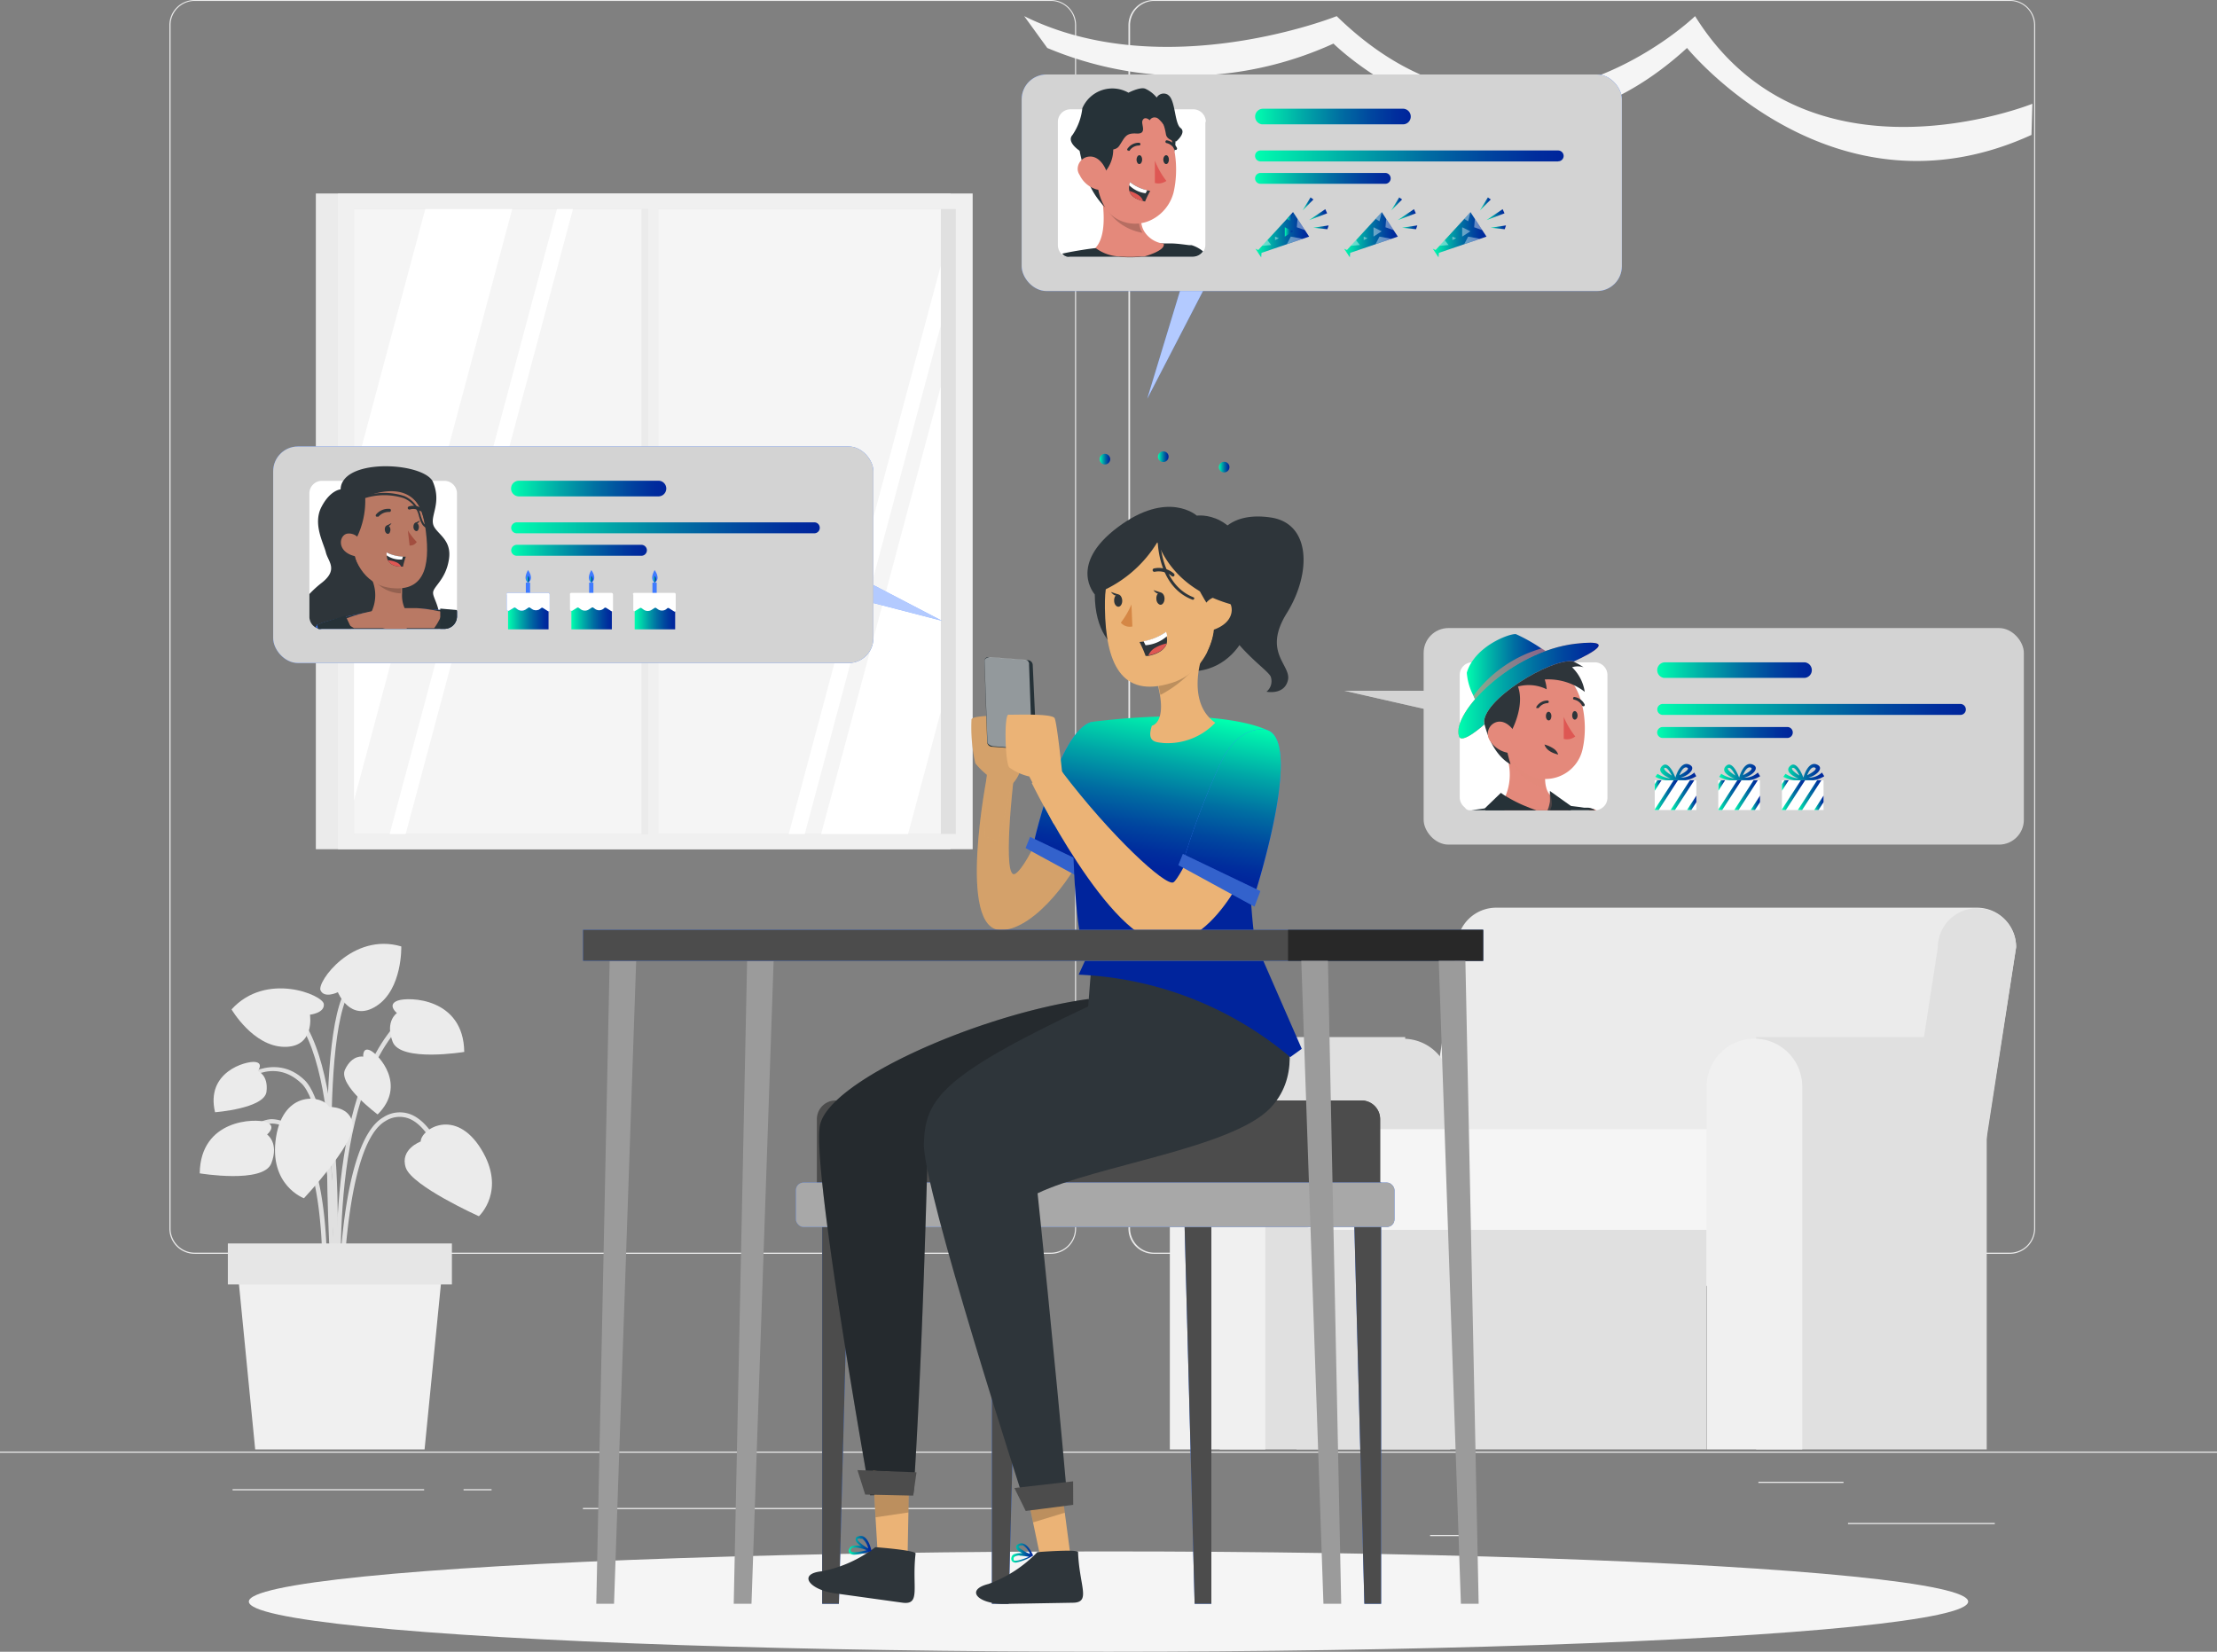 <svg xmlns="http://www.w3.org/2000/svg" xmlns:xlink="http://www.w3.org/1999/xlink" viewBox="0 0 192.26 143.25"><rect x="0" y="0" width="192.26" height="143.25" fill="#808080" stroke="none"/><defs><style>.cls-1{fill:#ebebeb;}.cls-2{fill:#f0f0f0;}.cls-3{fill:#e0e0e0;}.cls-4{fill:#f5f5f5;}.cls-32,.cls-5,.cls-75,.cls-8{fill:#fff;}.cls-6{fill:#e6e6e6;}.cls-7{fill:#407bff;}.cls-21,.cls-32,.cls-44,.cls-45,.cls-46,.cls-48,.cls-71,.cls-75,.cls-8{isolation:isolate;}.cls-44,.cls-48,.cls-8{opacity:0.6;}.cls-44,.cls-9{fill:#d3d3d3;}.cls-10{fill:url(#linear-gradient);}.cls-11{fill:url(#linear-gradient-2);}.cls-12{fill:url(#linear-gradient-3);}.cls-13{fill:url(#linear-gradient-4);}.cls-14{fill:url(#linear-gradient-5);}.cls-15{fill:url(#linear-gradient-6);}.cls-16{fill:url(#linear-gradient-7);}.cls-17{fill:url(#linear-gradient-8);}.cls-18{fill:url(#linear-gradient-9);}.cls-19{fill:#2e353a;}.cls-20{fill:#b97964;}.cls-21,.cls-46{opacity:0.2;}.cls-22{fill:#a24e3f;}.cls-23{fill:#de5753;}.cls-24{fill:#263238;}.cls-25{fill:url(#linear-gradient-10);}.cls-26{fill:url(#linear-gradient-11);}.cls-27{fill:url(#linear-gradient-12);}.cls-28,.cls-45,.cls-46,.cls-48{fill:#e4897b;}.cls-29{fill:url(#linear-gradient-13);}.cls-30{fill:url(#linear-gradient-14);}.cls-31{fill:url(#linear-gradient-15);}.cls-32,.cls-45{opacity:0.4;}.cls-33{fill:url(#linear-gradient-16);}.cls-34{fill:url(#linear-gradient-17);}.cls-35{fill:url(#linear-gradient-18);}.cls-36{fill:url(#linear-gradient-19);}.cls-37{fill:url(#linear-gradient-20);}.cls-38{fill:url(#linear-gradient-21);}.cls-39{fill:url(#linear-gradient-22);}.cls-40{fill:url(#linear-gradient-23);}.cls-41{fill:url(#linear-gradient-24);}.cls-42{fill:url(#linear-gradient-25);}.cls-43{fill:url(#linear-gradient-26);}.cls-47{fill:url(#linear-gradient-27);}.cls-49{fill:url(#linear-gradient-28);}.cls-50{fill:url(#linear-gradient-29);}.cls-51{fill:url(#linear-gradient-30);}.cls-52{fill:url(#linear-gradient-31);}.cls-53{fill:url(#linear-gradient-32);}.cls-54{fill:url(#linear-gradient-33);}.cls-55{fill:url(#linear-gradient-34);}.cls-56{fill:url(#linear-gradient-35);}.cls-57{fill:url(#linear-gradient-36);}.cls-58{fill:url(#linear-gradient-37);}.cls-59{fill:url(#linear-gradient-38);}.cls-60{fill:url(#linear-gradient-39);}.cls-61{fill:url(#linear-gradient-40);}.cls-62{fill:url(#linear-gradient-41);}.cls-63{fill:url(#linear-gradient-42);}.cls-64{fill:url(#linear-gradient-43);}.cls-65{fill:url(#linear-gradient-44);}.cls-66{fill:url(#linear-gradient-45);}.cls-67{fill:url(#linear-gradient-46);}.cls-68{fill:#4c4c4c;}.cls-69{fill:#a8a8a8;}.cls-70{fill:#ebb376;}.cls-71{opacity:0.1;}.cls-72{fill:url(#linear-gradient-47);}.cls-73{fill:url(#linear-gradient-48);}.cls-74{fill:url(#linear-gradient-49);}.cls-75{opacity:0.5;}.cls-76{fill:url(#linear-gradient-50);}.cls-77{fill:#d58745;}.cls-78{fill:url(#linear-gradient-51);}.cls-79{fill:url(#linear-gradient-52);}.cls-80{fill:url(#linear-gradient-53);}.cls-81{fill:url(#linear-gradient-54);}.cls-82{fill:#9b9b9b;}.cls-83{fill:#282828;}</style><linearGradient id="linear-gradient" x1="45.7" y1="50.23" x2="45.9" y2="50.23" gradientUnits="userSpaceOnUse"><stop offset="0" stop-color="#00ffaf"/><stop offset="0.06" stop-color="#00edad"/><stop offset="0.32" stop-color="#00a6a7"/><stop offset="0.55" stop-color="#006ea2"/><stop offset="0.75" stop-color="#00469f"/><stop offset="0.91" stop-color="#002d9d"/><stop offset="1" stop-color="#00249c"/></linearGradient><linearGradient id="linear-gradient-2" x1="44.06" y1="53.07" x2="47.57" y2="53.07" xlink:href="#linear-gradient"/><linearGradient id="linear-gradient-3" x1="51.19" y1="50.23" x2="51.39" y2="50.23" xlink:href="#linear-gradient"/><linearGradient id="linear-gradient-4" x1="49.55" y1="53.07" x2="53.05" y2="53.07" xlink:href="#linear-gradient"/><linearGradient id="linear-gradient-5" x1="56.68" y1="50.23" x2="56.88" y2="50.23" xlink:href="#linear-gradient"/><linearGradient id="linear-gradient-6" x1="55.04" y1="53.07" x2="58.54" y2="53.07" xlink:href="#linear-gradient"/><linearGradient id="linear-gradient-7" x1="44.33" y1="45.78" x2="71.09" y2="45.78" xlink:href="#linear-gradient"/><linearGradient id="linear-gradient-8" x1="44.33" y1="42.37" x2="57.79" y2="42.37" xlink:href="#linear-gradient"/><linearGradient id="linear-gradient-9" x1="44.33" y1="47.73" x2="56.1" y2="47.73" xlink:href="#linear-gradient"/><linearGradient id="linear-gradient-10" x1="108.84" y1="13.51" x2="135.6" y2="13.51" xlink:href="#linear-gradient"/><linearGradient id="linear-gradient-11" x1="108.79" y1="10.11" x2="122.34" y2="10.11" xlink:href="#linear-gradient"/><linearGradient id="linear-gradient-12" x1="108.84" y1="15.47" x2="120.6" y2="15.47" xlink:href="#linear-gradient"/><linearGradient id="linear-gradient-13" x1="108.87" y1="20.36" x2="113.53" y2="20.36" xlink:href="#linear-gradient"/><linearGradient id="linear-gradient-14" x1="111.42" y1="20.11" x2="112.13" y2="20.11" xlink:href="#linear-gradient"/><linearGradient id="linear-gradient-15" x1="111.6" y1="18.79" x2="112.14" y2="18.79" xlink:href="#linear-gradient"/><linearGradient id="linear-gradient-16" x1="112.96" y1="17.68" x2="113.9" y2="17.68" xlink:href="#linear-gradient"/><linearGradient id="linear-gradient-17" x1="113.53" y1="18.62" x2="115.09" y2="18.62" xlink:href="#linear-gradient"/><linearGradient id="linear-gradient-18" x1="113.88" y1="19.71" x2="115.22" y2="19.71" xlink:href="#linear-gradient"/><linearGradient id="linear-gradient-19" x1="116.56" y1="20.36" x2="121.22" y2="20.36" xlink:href="#linear-gradient"/><linearGradient id="linear-gradient-20" x1="120.65" y1="17.68" x2="121.59" y2="17.68" xlink:href="#linear-gradient"/><linearGradient id="linear-gradient-21" x1="121.22" y1="18.62" x2="122.78" y2="18.62" xlink:href="#linear-gradient"/><linearGradient id="linear-gradient-22" x1="121.57" y1="19.71" x2="122.91" y2="19.71" xlink:href="#linear-gradient"/><linearGradient id="linear-gradient-23" x1="124.25" y1="20.36" x2="128.91" y2="20.36" xlink:href="#linear-gradient"/><linearGradient id="linear-gradient-24" x1="128.34" y1="17.68" x2="129.28" y2="17.68" xlink:href="#linear-gradient"/><linearGradient id="linear-gradient-25" x1="128.91" y1="18.62" x2="130.47" y2="18.62" xlink:href="#linear-gradient"/><linearGradient id="linear-gradient-26" x1="129.26" y1="19.71" x2="130.6" y2="19.71" xlink:href="#linear-gradient"/><linearGradient id="linear-gradient-27" x1="127.18" y1="58.51" x2="134.72" y2="58.51" xlink:href="#linear-gradient"/><linearGradient id="linear-gradient-28" x1="126.47" y1="59.91" x2="138.64" y2="59.91" xlink:href="#linear-gradient"/><linearGradient id="linear-gradient-29" x1="143.71" y1="61.52" x2="170.47" y2="61.52" xlink:href="#linear-gradient"/><linearGradient id="linear-gradient-30" x1="143.66" y1="58.12" x2="157.12" y2="58.12" xlink:href="#linear-gradient"/><linearGradient id="linear-gradient-31" x1="143.71" y1="63.48" x2="155.47" y2="63.48" xlink:href="#linear-gradient"/><linearGradient id="linear-gradient-32" x1="143.55" y1="66.99" x2="147.1" y2="66.99" xlink:href="#linear-gradient"/><linearGradient id="linear-gradient-33" x1="143.5" y1="68.13" x2="144.09" y2="68.13" xlink:href="#linear-gradient"/><linearGradient id="linear-gradient-34" x1="143.5" y1="68.96" x2="145.51" y2="68.96" xlink:href="#linear-gradient"/><linearGradient id="linear-gradient-35" x1="144.88" y1="68.96" x2="146.93" y2="68.96" xlink:href="#linear-gradient"/><linearGradient id="linear-gradient-36" x1="146.3" y1="69.63" x2="147.11" y2="69.63" xlink:href="#linear-gradient"/><linearGradient id="linear-gradient-37" x1="149.09" y1="66.99" x2="152.64" y2="66.99" xlink:href="#linear-gradient"/><linearGradient id="linear-gradient-38" x1="149.02" y1="68.13" x2="149.61" y2="68.13" xlink:href="#linear-gradient"/><linearGradient id="linear-gradient-39" x1="149.02" y1="68.96" x2="151.02" y2="68.96" xlink:href="#linear-gradient"/><linearGradient id="linear-gradient-40" x1="150.4" y1="68.96" x2="152.44" y2="68.96" xlink:href="#linear-gradient"/><linearGradient id="linear-gradient-41" x1="151.82" y1="69.63" x2="152.63" y2="69.63" xlink:href="#linear-gradient"/><linearGradient id="linear-gradient-42" x1="154.6" y1="66.99" x2="158.15" y2="66.99" xlink:href="#linear-gradient"/><linearGradient id="linear-gradient-43" x1="154.53" y1="68.13" x2="155.12" y2="68.13" xlink:href="#linear-gradient"/><linearGradient id="linear-gradient-44" x1="154.53" y1="68.96" x2="156.54" y2="68.96" xlink:href="#linear-gradient"/><linearGradient id="linear-gradient-45" x1="155.91" y1="68.96" x2="157.95" y2="68.96" xlink:href="#linear-gradient"/><linearGradient id="linear-gradient-46" x1="157.33" y1="69.63" x2="158.14" y2="69.63" xlink:href="#linear-gradient"/><linearGradient id="linear-gradient-47" x1="94.79" y1="60.53" x2="92.43" y2="73.88" xlink:href="#linear-gradient"/><linearGradient id="linear-gradient-48" x1="73.58" y1="134.03" x2="75.53" y2="134.03" xlink:href="#linear-gradient"/><linearGradient id="linear-gradient-49" x1="87.69" y1="134.68" x2="89.6" y2="134.68" xlink:href="#linear-gradient"/><linearGradient id="linear-gradient-50" x1="106.15" y1="62.53" x2="103.79" y2="75.88" xlink:href="#linear-gradient"/><linearGradient id="linear-gradient-51" x1="108.29" y1="62.91" x2="105.94" y2="76.26" xlink:href="#linear-gradient"/><linearGradient id="linear-gradient-52" x1="95.36" y1="39.82" x2="96.28" y2="39.82" xlink:href="#linear-gradient"/><linearGradient id="linear-gradient-53" x1="100.43" y1="39.6" x2="101.34" y2="39.6" xlink:href="#linear-gradient"/><linearGradient id="linear-gradient-54" x1="105.7" y1="40.51" x2="106.61" y2="40.51" xlink:href="#linear-gradient"/></defs><g id="Layer_2" data-name="Layer 2"><g id="Layer_1-2" data-name="Layer 1"><rect class="cls-1" y="125.89" width="192.26" height="0.1"/><rect class="cls-1" x="160.26" y="132.08" width="12.73" height="0.1"/><rect class="cls-1" x="124.02" y="133.12" width="3.34" height="0.1"/><rect class="cls-1" x="152.49" y="128.51" width="7.38" height="0.1"/><rect class="cls-1" x="20.17" y="129.15" width="16.61" height="0.1"/><rect class="cls-1" x="40.2" y="129.15" width="2.43" height="0.1"/><rect class="cls-1" x="50.55" y="130.78" width="36.02" height="0.1"/><path class="cls-1" d="M91.13,108.74H16.88a2.19,2.19,0,0,1-2.19-2.2V2.18A2.19,2.19,0,0,1,16.88,0H91.13a2.19,2.19,0,0,1,2.19,2.2h0V106.54A2.19,2.19,0,0,1,91.13,108.74ZM16.88.08a2.1,2.1,0,0,0-2.09,2.1V106.54a2.1,2.1,0,0,0,2.09,2.1H91.13a2.1,2.1,0,0,0,2.1-2.1V2.18a2.1,2.1,0,0,0-2.1-2.1Z"/><path class="cls-1" d="M174.3,108.74H100.05a2.19,2.19,0,0,1-2.19-2.2V2.18A2.19,2.19,0,0,1,100.05,0H174.3a2.19,2.19,0,0,1,2.19,2.18V106.54A2.2,2.2,0,0,1,174.3,108.74ZM100.05.08A2.11,2.11,0,0,0,98,2.18V106.54a2.11,2.11,0,0,0,2.1,2.1H174.3a2.1,2.1,0,0,0,2.1-2.1V2.18a2.1,2.1,0,0,0-2.1-2.1Z"/><rect class="cls-1" x="27.39" y="16.78" width="55.04" height="56.87"/><rect class="cls-2" x="29.31" y="16.78" width="55.04" height="56.87"/><rect class="cls-3" x="30.7" y="18.13" width="52.19" height="54.2"/><rect class="cls-4" x="30.7" y="18.13" width="50.89" height="54.2"/><rect class="cls-1" x="55.63" y="18.13" width="1.03" height="54.2"/><polygon class="cls-5" points="49.69 18.13 35.18 72.33 33.79 72.33 48.3 18.13 49.69 18.13"/><rect class="cls-2" x="56.23" y="17.3" width="0.88" height="56.07"/><polygon class="cls-5" points="44.42 18.13 30.7 69.42 30.7 41.23 36.88 18.13 44.42 18.13"/><polygon class="cls-5" points="81.58 23.05 81.58 28.25 69.79 72.33 68.4 72.33 81.58 23.05"/><polygon class="cls-5" points="81.58 33.55 81.58 61.74 78.75 72.33 71.21 72.33 81.58 33.55"/><path class="cls-1" d="M171.45,78.72h-41.7a3.4,3.4,0,0,0-3.4,3.4l-4.61,29.4h48.49l4.61-29.4A3.4,3.4,0,0,0,171.45,78.72Z"/><path class="cls-3" d="M121.86,90.09l0-.15H105.76V125.7h20V94.22A4.07,4.07,0,0,0,121.86,90.09Z"/><path class="cls-2" d="M105.59,90.08h0a4.14,4.14,0,0,0-4.14,4.14V125.7h8.28V94.22A4.14,4.14,0,0,0,105.59,90.08Z"/><path class="cls-3" d="M168.38,90.09l.05-.15H152.29V125.7h20V94.22A4.09,4.09,0,0,0,168.38,90.09Z"/><rect class="cls-3" x="112.44" y="100.51" width="35.53" height="25.19"/><path class="cls-4" d="M114.75,97.93h40v8.73h-40a4.36,4.36,0,0,1-4.36-4.36v0h0A4.36,4.36,0,0,1,114.75,97.93Z"/><path class="cls-2" d="M152.12,90.08h0A4.15,4.15,0,0,0,148,94.22V125.7h8.29V94.22A4.15,4.15,0,0,0,152.12,90.08Z"/><path class="cls-3" d="M163.44,112h6.79l4.61-29.83a3.4,3.4,0,0,0-3.39-3.4h0a3.4,3.4,0,0,0-3.4,3.4Z"/><path class="cls-3" d="M29.15,111.62c0-.15-.51-15.26-3-17.65s-5.13-.08-5.25,0l-.24-.29s3.12-2.55,5.76,0,3.08,17.28,3.08,17.91Z"/><path class="cls-3" d="M29.37,114.58c0-.18-1.68-18.13,4.87-25.65l.29.25c-6.45,7.4-4.8,25.18-4.78,25.38Z"/><path class="cls-3" d="M29.12,112.69l-.38,0c0-.2,1.28-20.4-3.53-24.83l.26-.28C30.42,92.09,29.18,111.85,29.12,112.69Z"/><path class="cls-3" d="M29.75,112.66h-.38c0-.56.15-13.64,3.87-15.76a2.61,2.61,0,0,1,2.41-.24c2.25.93,3.36,4.93,3.41,5.1l-.39.1s-1.11-4-3.18-4.84a2.27,2.27,0,0,0-2.07.21C29.9,99.25,29.75,112.54,29.75,112.66Z"/><path class="cls-3" d="M28.3,112.68h-.38c0-.11.55-10.35-2.21-14a2.56,2.56,0,0,0-2.16-1.24c-1.81.13-3.33,2.78-3.35,2.81l-.33-.19c.06-.12,1.63-2.86,3.65-3A2.93,2.93,0,0,1,26,98.48C28.87,102.2,28.33,112.28,28.3,112.68Z"/><path class="cls-3" d="M28.91,114.08c-.08-1-1.81-24.38,1.24-28.5l.31.23c-3,4-1.19,28-1.16,28.24Z"/><path class="cls-1" d="M36.48,99s-1.83.67-1.29,2.27,6.34,4.21,6.34,4.21,2.42-2.22.19-5.83S36.53,97.89,36.48,99Z"/><path class="cls-1" d="M28.53,96s1.95-.08,2.06,1.6-4.23,6.32-4.23,6.32-3.08-1.12-2.42-5.3S28.05,95,28.53,96Z"/><path class="cls-1" d="M26.88,88s1.3-.14,1.2-.93-5-2.83-8,.47c0,0,1.86,3.2,4.56,3.25S26.88,88,26.88,88Z"/><path class="cls-1" d="M29.3,86.05s-1.15.57-1.5-.15,2.78-5.07,7-3.82c0,0,.11,3.71-2.16,5.17S29.3,86.05,29.3,86.05Z"/><path class="cls-1" d="M23.16,98.39s.89-.72-.07-1.07-5.71-.26-5.77,4.44c0,0,5.52.92,6.21-.87S23.16,98.39,23.16,98.39Z"/><path class="cls-1" d="M34.42,87.86s-.89-.73.07-1.08,5.71-.25,5.77,4.45c0,0-5.53.91-6.21-.88S34.42,87.86,34.42,87.86Z"/><path class="cls-1" d="M31.5,91.64s-.08-.88.63-.53,3.18,3,.62,5.54c0,0-3.46-2.56-2.83-3.89S31.5,91.64,31.5,91.64Z"/><path class="cls-1" d="M22.36,92.89s.53-.7-.25-.79-4.3.86-3.46,4.36c0,0,4.28-.32,4.46-1.78S22.36,92.89,22.36,92.89Z"/><polygon class="cls-2" points="36.82 125.7 22.13 125.7 20.55 109.62 38.41 109.62 36.82 125.7"/><rect class="cls-6" x="19.76" y="107.84" width="19.43" height="3.55"/><path class="cls-4" d="M176.25,9S156.64,16.89,147,1.4c0,0-15.63,15.09-31.08,0,0,0-15,6-27.1,0l2,2.76a30.92,30.92,0,0,0,24.82-.38s14.88,14.8,30.66.38c0,0,12.53,15.47,29.87,7.54Z"/><g id="freepik--Shadow--inject-1"><ellipse id="freepik--path--inject-1" class="cls-4" cx="96.13" cy="138.9" rx="74.55" ry="4.35"/></g><polygon class="cls-7" points="75.36 50.54 81.69 53.84 75.36 52.2 75.36 50.54"/><polygon class="cls-8" points="75.36 50.54 81.69 53.84 75.36 52.2 75.36 50.54"/><rect class="cls-7" x="23.69" y="38.72" width="52.05" height="18.78" rx="2.15"/><rect class="cls-9" x="23.69" y="38.72" width="52.05" height="18.78" rx="2.15"/><rect class="cls-7" x="45.6" y="50.53" width="0.37" height="2.05"/><path class="cls-7" d="M45.79,49.44s.58.75,0,1.09C45.79,50.53,45.31,50.29,45.79,49.44Z"/><path class="cls-10" d="M45.81,49.94a.48.48,0,0,1,0,.59A.48.48,0,0,1,45.81,49.94Z"/><rect class="cls-11" x="44.06" y="51.57" width="3.51" height="3.01"/><path class="cls-7" d="M43.94,51.56v1.29a.12.12,0,0,0,.13.12.07.07,0,0,0,.06,0l.43-.26a.12.12,0,0,1,.14,0l.2.15a.64.64,0,0,0,.68,0l.24-.16a.12.12,0,0,1,.14,0l.15.1a.6.6,0,0,0,.73,0l.1-.08a.12.12,0,0,1,.14,0l.41.26a.13.13,0,0,0,.18,0,.14.14,0,0,0,0-.06V51.55a.14.14,0,0,0-.13-.13h-3.5a.12.12,0,0,0-.12.13Z"/><path class="cls-5" d="M43.94,51.56v1.29a.12.12,0,0,0,.13.12.07.07,0,0,0,.06,0l.43-.26a.12.12,0,0,1,.14,0l.2.15a.64.64,0,0,0,.68,0l.24-.16a.12.12,0,0,1,.14,0l.15.1a.6.6,0,0,0,.73,0l.1-.08a.12.12,0,0,1,.14,0l.41.26a.13.13,0,0,0,.18,0,.14.14,0,0,0,0-.06V51.55a.14.14,0,0,0-.13-.13h-3.5a.12.12,0,0,0-.12.13Z"/><rect class="cls-7" x="51.09" y="50.53" width="0.37" height="2.05"/><path class="cls-7" d="M51.28,49.44s.58.75,0,1.09C51.28,50.53,50.8,50.29,51.28,49.44Z"/><path class="cls-12" d="M51.3,49.94a.48.48,0,0,1,0,.59A.48.48,0,0,1,51.3,49.94Z"/><rect class="cls-13" x="49.55" y="51.57" width="3.51" height="3.01"/><path class="cls-5" d="M49.43,51.56v1.29a.12.12,0,0,0,.12.12.08.08,0,0,0,.07,0l.42-.26a.12.12,0,0,1,.14,0l.21.15a.62.62,0,0,0,.67,0l.25-.16a.12.12,0,0,1,.14,0l.14.1a.61.61,0,0,0,.74,0l.09-.08a.14.14,0,0,1,.15,0l.41.26a.13.13,0,0,0,.18,0,.13.13,0,0,0,0-.06V51.55a.13.13,0,0,0-.12-.13h-3.5a.12.12,0,0,0-.12.13Z"/><rect class="cls-7" x="56.58" y="50.53" width="0.37" height="2.05"/><path class="cls-7" d="M56.77,49.44s.58.75,0,1.09C56.77,50.53,56.29,50.29,56.77,49.44Z"/><path class="cls-14" d="M56.79,49.94a.48.48,0,0,1,0,.59A.48.48,0,0,1,56.79,49.94Z"/><rect class="cls-15" x="55.04" y="51.57" width="3.51" height="3.01"/><path class="cls-5" d="M54.92,51.56v1.29A.12.12,0,0,0,55,53a.07.07,0,0,0,.06,0l.43-.26a.12.12,0,0,1,.14,0l.21.15a.62.62,0,0,0,.67,0l.25-.16a.12.12,0,0,1,.14,0l.14.1a.62.62,0,0,0,.74,0l.09-.08a.14.14,0,0,1,.15,0l.41.26a.12.12,0,0,0,.17,0,.07.07,0,0,0,0-.06V51.55a.12.12,0,0,0-.12-.13H55a.12.12,0,0,0-.12.13Z"/><path class="cls-16" d="M70.62,46.25H44.81a.48.48,0,0,1-.48-.47h0a.49.49,0,0,1,.48-.48H70.62a.47.47,0,0,1,.47.48h0A.47.47,0,0,1,70.62,46.25Z"/><path class="cls-17" d="M57.11,41.69H45a.68.68,0,0,0,0,1.36h12.1a.68.68,0,1,0,0-1.36Z"/><path class="cls-18" d="M55.62,48.2H44.81a.48.48,0,0,1-.48-.47h0a.49.49,0,0,1,.48-.48H55.62a.48.48,0,0,1,.48.48h0A.48.48,0,0,1,55.62,48.2Z"/><path class="cls-5" d="M39.63,42.78V53.45a1.09,1.09,0,0,1-1.09,1.09H27.89a1,1,0,0,1-.29,0h0a1.12,1.12,0,0,1-.77-1V42.8a1.09,1.09,0,0,1,1.09-1.1H38.54A1.1,1.1,0,0,1,39.63,42.78Z"/><path class="cls-19" d="M38.93,48.52c-.28,1.81-1.43,2.38-1.37,2.93,0,.27.29.75.45,1.39a1.36,1.36,0,0,0,0,.17,4,4,0,0,1,.07.69,2.89,2.89,0,0,1-.08.83H27.89a1,1,0,0,1-.29,0h0l-.22-.1a1.08,1.08,0,0,1-.55-.94V51.52a9.12,9.12,0,0,1,1-.92c1.57-1.19.62-1.89.43-2.69s-1.15-2.45-.39-3.93,1.67-1.54,1.67-1.54a1.33,1.33,0,0,1,.25-.77c1.23-1.83,6.72-1.45,7.69,0a.8.8,0,0,1,.08.16c.72,1.76-.2,2.81,0,3.63S39.22,46.71,38.93,48.52Z"/><path class="cls-7" d="M27.6,54.49h0l-.22-.1c.09-.16.14-.23.14-.23Z"/><path class="cls-7" d="M39.63,53v.45a1.09,1.09,0,0,1-1.09,1.09H27.89a1,1,0,0,1-.29,0h0l-.11-.33L28,54c.66-.2,1.33-.38,2-.52.48-.11,1-.2,1.44-.28l.53-.09h0l.29,0c.93-.14,1.87-.24,2.81-.29l.6,0h.49c.65,0,1.32,0,1.89.07h.12l1.44.11A.14.14,0,0,1,39.63,53Z"/><path class="cls-19" d="M39.63,53v.45a1.09,1.09,0,0,1-1.09,1.09H27.89a1,1,0,0,1-.29,0h0l-.11-.33L28,54c.66-.2,1.33-.38,2-.52.48-.11,1-.2,1.44-.28l.53-.09h0l.29,0c.93-.14,1.87-.24,2.81-.29l.6,0h.49c.65,0,1.32,0,1.89.07h.12l1.44.11A.14.14,0,0,1,39.63,53Z"/><path class="cls-20" d="M35.22,54.53H33.43a3.28,3.28,0,0,1-1.6-1,2.28,2.28,0,0,0,.39-.48v0a3.36,3.36,0,0,0,.11-2.61h0a5.4,5.4,0,0,0-.25-.67h0l2.79.53c0,.11,0,.22,0,.33s0,.28,0,.41v.43a2.76,2.76,0,0,0,.23,1.3l0,0a.63.63,0,0,0,.49.39A1.16,1.16,0,0,1,35.22,54.53Z"/><path class="cls-21" d="M34.88,50.28a7.73,7.73,0,0,0-.11,1.18,3.13,3.13,0,0,1-2.69-1.7Z"/><path class="cls-20" d="M33.33,42.46c2.43-.14,3.29,1.12,3.6,3.62.39,3.12-.17,5.38-3.25,4.88C29.5,50.27,29.3,42.68,33.33,42.46Z"/><path class="cls-22" d="M35.37,46a5.57,5.57,0,0,0,.77,1,.67.67,0,0,1-.62.31Z"/><path class="cls-19" d="M33.86,45.91c0,.2-.08.39-.22.39s-.25-.15-.27-.35.08-.38.22-.38S33.84,45.71,33.86,45.91Z"/><path class="cls-19" d="M33.53,45.58l.42-.21S33.76,45.76,33.53,45.58Z"/><path class="cls-19" d="M36.33,45.68c0,.2-.08.38-.21.38s-.26-.14-.27-.34.08-.39.21-.39S36.32,45.48,36.33,45.68Z"/><path class="cls-19" d="M36,45.35l.42-.21S36.24,45.53,36,45.35Z"/><path class="cls-19" d="M32.7,44.8a.13.13,0,0,1-.08,0,.14.14,0,0,1,0-.19,1.38,1.38,0,0,1,1.15-.48.12.12,0,0,1,.13.14h0a.13.13,0,0,1-.14.13h0a1.18,1.18,0,0,0-.92.39A.14.14,0,0,1,32.7,44.8Z"/><path class="cls-19" d="M36.48,44.32h-.07a1,1,0,0,0-.85-.14.15.15,0,0,1-.19-.07.14.14,0,0,1,.07-.18,1.24,1.24,0,0,1,1.11.15.13.13,0,0,1,.05.19.14.14,0,0,1-.12.07Z"/><path class="cls-19" d="M35.19,48.28a6.46,6.46,0,0,0-.24.86h-.16c-.71,0-1-.28-1.15-.55a.76.76,0,0,1-.09-.42,1.07,1.07,0,0,1,0-.25,3.33,3.33,0,0,0,1.38.36Z"/><path class="cls-5" d="M34.94,48.27l-.07.25a2,2,0,0,1-1.34-.36,1.13,1.13,0,0,1,0-.25A3.33,3.33,0,0,0,34.94,48.27Z"/><path class="cls-23" d="M34.79,49.14c-.71,0-1-.28-1.15-.55a2.23,2.23,0,0,1,.77.19A.83.83,0,0,1,34.79,49.14Z"/><path class="cls-19" d="M30.9,46.7a7.26,7.26,0,0,0,.77-3.59s4.71-2.23,5.21,2.64c0,0,.24-4.37-4-4.23s-3.85,6.25-1.57,7.95A3,3,0,0,1,30.9,46.7Z"/><path class="cls-20" d="M31.33,47.19a1.08,1.08,0,0,0-1.21-.91c-.74.12-1,1.69.88,2C31.27,48.28,31.4,48,31.33,47.19Z"/><path class="cls-20" d="M38.38,53.1a5.31,5.31,0,0,1-.23.55h0l0,0a5.38,5.38,0,0,1-.5.83H30.7l-.37-.23c-.41-.28-.66-.48-.66-.48l.39-.14a13.11,13.11,0,0,1,1.85-.55h0l.31-.07A15.16,15.16,0,0,1,35,52.74c.38,0,.77,0,1.12,0A12.29,12.29,0,0,1,38,53a.14.14,0,0,0,.09,0Z"/><path class="cls-24" d="M30.45,54.53H27.89a1,1,0,0,1-.29,0h0c0-.11-.05-.22-.08-.33L28,54l1.94-.61s0,0,.05.09l.1.19.29.62Z"/><path class="cls-24" d="M39.63,52.91v.54a1.09,1.09,0,0,1-1.09,1.09h-.36c0-.32,0-.62,0-.87h0v-.89Z"/><path class="cls-19" d="M37,45.79h0c-.39-.14-.51-.53-.66-1A2.2,2.2,0,0,0,35,43.2a5.62,5.62,0,0,0-3.34,0,.09.09,0,0,1-.06-.18h0a5.62,5.62,0,0,1,3.46,0,2.43,2.43,0,0,1,1.43,1.73c.14.41.24.74.54.85a.11.11,0,0,1,.06.13h0A.09.09,0,0,1,37,45.79Z"/><polygon class="cls-7" points="102.45 24.84 99.49 34.58 104.53 24.84 102.45 24.84"/><polygon class="cls-8" points="102.45 24.84 99.49 34.58 104.53 24.84 102.45 24.84"/><rect class="cls-7" x="88.6" y="6.46" width="52.05" height="18.78" rx="2.15"/><rect class="cls-9" x="88.6" y="6.46" width="52.05" height="18.78" rx="2.15"/><path class="cls-25" d="M135.12,14h-25.8a.48.48,0,0,1-.48-.47h0a.47.47,0,0,1,.47-.48h25.81a.48.48,0,0,1,.48.47h0a.47.47,0,0,1-.48.47Z"/><path class="cls-26" d="M121.61,9.43H109.52a.68.68,0,0,0-.11,1.35h12.2a.67.67,0,0,0,.73-.62.68.68,0,0,0-.63-.73Z"/><path class="cls-27" d="M120.12,15.94h-10.8a.47.47,0,0,1-.48-.47h0a.47.47,0,0,1,.48-.47h10.8a.47.47,0,0,1,.48.47h0A.47.47,0,0,1,120.12,15.94Z"/><path class="cls-5" d="M104.53,10.57V21.22a1.06,1.06,0,0,1-.13.52.41.41,0,0,1-.07.11,1.07,1.07,0,0,1-.9.45H92.79a.86.86,0,0,1-.28,0h0a1.07,1.07,0,0,1-.22-.1.55.55,0,0,1-.14-.09,1.09,1.09,0,0,1-.41-.85V10.57a1.09,1.09,0,0,1,1.09-1.09h10.64a1.09,1.09,0,0,1,1.1,1.09Z"/><g id="freepik--group--inject-1"><path class="cls-24" d="M104.33,21.8a1.1,1.1,0,0,1-.89.47H99a11.36,11.36,0,0,1-2,0H92.79a.86.86,0,0,1-.28,0h0l-.22-.1L92.11,22c.53-.12,1.14-.23,1.78-.33.36-.06.73-.11,1.09-.15h0a48.19,48.19,0,0,1,5.76-.41h0c.24,0,.47,0,.7,0,.6,0,1.17.09,1.67.15h.22A2.87,2.87,0,0,1,104.33,21.8Z"/><path class="cls-24" d="M101.69,10.34s.91,2.78-.7,4.42S98.3,10,98.3,10Z"/><path class="cls-28" d="M99.25,22.24l-.25,0a11.36,11.36,0,0,1-2,0,3.69,3.69,0,0,1-2-.74h0c.72-.77.8-2.26.65-3.72v-.2a2.39,2.39,0,0,0,0-.31c0-.1,0-.21,0-.32l-.09-.52c-.09-.47-.19-.91-.29-1.29l0-.19.08.06.93.69,2.75,2a1.2,1.2,0,0,1,0,.2,4.88,4.88,0,0,0-.06.52,3.87,3.87,0,0,0,0,.9,2.62,2.62,0,0,0,.09.38,1.72,1.72,0,0,0,.21.43,2.3,2.3,0,0,0,1.64,1h0C101.13,21.73,99.25,22.24,99.25,22.24Z"/><path class="cls-21" d="M99.08,20.19a4.57,4.57,0,0,1-3.52-2.89c0-.11-.09-.22-.13-.34l.09,0,3.3,1c0,.18,0,.35-.07.52a3.47,3.47,0,0,0,.12,1.28A1.9,1.9,0,0,0,99.08,20.19Z"/><path class="cls-28" d="M96.13,18.41a3.18,3.18,0,0,0,3.81.61,3.68,3.68,0,0,0,1.83-2.32c.54-2.27.21-6-2.27-7A3.46,3.46,0,0,0,95,11.55a3.42,3.42,0,0,0-.25,1.58C94.88,15.64,94.84,17.13,96.13,18.41Z"/><path class="cls-24" d="M98.56,13.84c0,.21.11.39.24.39s.25-.17.25-.39-.11-.38-.24-.38S98.57,13.62,98.56,13.84Z"/><path class="cls-24" d="M100.88,13.84c0,.21.12.39.25.39s.24-.17.24-.39-.11-.38-.24-.38S100.88,13.63,100.88,13.84Z"/><path class="cls-23" d="M100.15,13.93a7.07,7.07,0,0,0,1,1.76,1.2,1.2,0,0,1-1,.18Z"/><path class="cls-24" d="M97.84,13.07A.11.11,0,0,0,98,13a1,1,0,0,1,.77-.38.12.12,0,0,0,.13-.11h0a.13.13,0,0,0-.11-.13h0a1.18,1.18,0,0,0-1,.5.11.11,0,0,0,0,.17h.07Z"/><path class="cls-24" d="M101.9,13H102a.14.14,0,0,0,.07-.16h0a1.2,1.2,0,0,0-.87-.67.11.11,0,0,0-.13.1h0a.12.12,0,0,0,.1.14h0a1,1,0,0,1,.68.54A.11.11,0,0,0,101.9,13Z"/><path class="cls-24" d="M97.72,8.52a6.82,6.82,0,0,0-.9.07,4.39,4.39,0,0,0-2.4.92c-1.53,1.29-.8,3.84-.3,5.48a6.6,6.6,0,0,0,1.73,3c-.71-1-.91-3.07-.57-3.19s.38.29.38.29a3,3,0,0,0,.75-3A.9.9,0,0,1,97.58,11l.23.06.36.1Z"/><path class="cls-28" d="M93.63,15.18A2.35,2.35,0,0,0,95,16.4c.8.27,1.24-.44,1.06-1.21s-.77-1.68-1.6-1.61a1.08,1.08,0,0,0-1,1.16A1,1,0,0,0,93.63,15.18Z"/><path class="cls-24" d="M99.07,10.48c-.12.31.44,1.16-.51,1.1s-1,.33-1.5,1.07-2,0-2,0l-1.41.44s-1.21-.77-.64-1.39a5.09,5.09,0,0,0,.85-2.31,2.83,2.83,0,0,1,4-1.35s1-.52,1.45-.35a2.74,2.74,0,0,1,1,.77.7.7,0,0,1,.94-.26l.08.06c.61.45.52,2.44,1.05,2.84s-.37,1.16-.37,1.16-.81-.06-.9-.62c-.17-1-.39-1.35-.91-1.45a.46.46,0,0,0-.49.24S99.25,10,99.07,10.48Z"/><path class="cls-19" d="M99.75,16.56a7.83,7.83,0,0,0-.45.92l-.17-.05c-.79-.18-1.09-.53-1.19-.87a1,1,0,0,1,0-.49A1.07,1.07,0,0,1,98,15.8a3.91,3.91,0,0,0,1.47.7Z"/><path class="cls-5" d="M99.49,16.5l-.14.26a2.4,2.4,0,0,1-1.42-.69A.78.78,0,0,1,98,15.8,3.77,3.77,0,0,0,99.49,16.5Z"/><path class="cls-23" d="M99.13,17.43c-.79-.18-1.09-.53-1.19-.87a2.53,2.53,0,0,1,.83.39A1,1,0,0,1,99.13,17.43Z"/></g><polygon class="cls-29" points="109.12 21.68 112.14 18.4 113.53 20.52 109.4 21.93 109.37 22.32 108.87 21.57 109.12 21.68"/><polygon class="cls-30" points="111.42 19.71 111.42 20.52 112.13 20.06 111.42 19.71"/><polygon class="cls-31" points="111.6 18.99 111.94 19.19 112.14 18.4 111.6 18.99"/><polygon class="cls-32" points="110.57 20.52 110.9 20.66 110.57 20.82 110.57 20.52"/><polygon class="cls-32" points="111.6 21.17 111.94 20.52 112.96 20.71 111.6 21.17"/><polygon class="cls-32" points="112.52 18.99 112.46 19.71 113.16 19.96 112.52 18.99"/><polygon class="cls-32" points="109.91 20.82 110.24 21.25 109.45 21.32 109.91 20.82"/><polygon class="cls-33" points="112.96 18.25 113.65 17.12 113.9 17.3 112.96 18.25"/><polygon class="cls-34" points="113.53 19.09 114.93 18.14 115.09 18.5 113.53 19.09"/><polygon class="cls-35" points="113.88 19.75 115.22 19.55 115.11 19.88 113.88 19.75"/><polygon class="cls-36" points="116.81 21.68 119.83 18.4 121.22 20.52 117.09 21.93 117.06 22.32 116.56 21.57 116.81 21.68"/><polygon class="cls-32" points="119.11 19.71 119.11 20.52 119.82 20.06 119.11 19.71"/><polygon class="cls-32" points="119.29 18.99 119.63 19.19 119.83 18.4 119.29 18.99"/><polygon class="cls-32" points="118.26 20.52 118.59 20.66 118.26 20.82 118.26 20.52"/><polygon class="cls-32" points="119.29 21.17 119.63 20.52 120.65 20.71 119.29 21.17"/><polygon class="cls-32" points="120.21 18.99 120.15 19.71 120.85 19.96 120.21 18.99"/><polygon class="cls-32" points="117.59 20.82 117.93 21.25 117.14 21.32 117.59 20.82"/><polygon class="cls-37" points="120.65 18.25 121.34 17.12 121.59 17.3 120.65 18.25"/><polygon class="cls-38" points="121.22 19.09 122.62 18.14 122.78 18.5 121.22 19.09"/><polygon class="cls-39" points="121.58 19.75 122.91 19.55 122.8 19.88 121.58 19.75"/><polygon class="cls-40" points="124.5 21.68 127.52 18.4 128.91 20.52 124.78 21.93 124.75 22.32 124.25 21.57 124.5 21.68"/><polygon class="cls-32" points="126.8 19.71 126.8 20.52 127.51 20.06 126.8 19.71"/><polygon class="cls-32" points="126.98 18.99 127.32 19.19 127.52 18.4 126.98 18.99"/><polygon class="cls-32" points="125.95 20.52 126.28 20.66 125.95 20.82 125.95 20.52"/><polygon class="cls-32" points="126.98 21.17 127.32 20.52 128.34 20.71 126.98 21.17"/><polygon class="cls-32" points="127.9 18.99 127.84 19.71 128.54 19.96 127.9 18.99"/><polygon class="cls-32" points="125.28 20.82 125.62 21.25 124.83 21.32 125.28 20.82"/><polygon class="cls-41" points="128.34 18.25 129.03 17.12 129.28 17.3 128.34 18.25"/><polygon class="cls-42" points="128.91 19.09 130.31 18.14 130.47 18.5 128.91 19.09"/><polygon class="cls-43" points="129.26 19.75 130.6 19.55 130.49 19.88 129.26 19.75"/><polygon class="cls-9" points="123.62 59.91 116.6 59.91 123.94 61.58 123.62 59.91"/><polygon class="cls-44" points="123.62 59.91 116.6 59.91 123.94 61.58 123.62 59.91"/><rect class="cls-9" x="123.46" y="54.47" width="52.05" height="18.78" rx="2.15"/><path class="cls-5" d="M139.4,58.53V69.18a1.18,1.18,0,0,1-.13.52l-.07.11a1.15,1.15,0,0,1-.75.46H127.58l-.21,0h0a1.07,1.07,0,0,1-.22-.1L127,70a1.1,1.1,0,0,1-.41-.86V58.53a1.09,1.09,0,0,1,1.06-1.09H138.3a1.11,1.11,0,0,1,1.1,1.09Z"/><path class="cls-28" d="M138.45,70.27h-.65V70.1h0a2.25,2.25,0,0,1,.62.15Z"/><path class="cls-45" d="M138.45,70.27h-.65V70.1h0a2.25,2.25,0,0,1,.62.15Z"/><path class="cls-24" d="M138.34,70.27h-9.49a.14.14,0,0,0,0,.06l0-.06H127.6l1.15-.16.26,0c.34,0,.69-.08,1-.1h.1q.93-.08,1.86-.12h.14c.3,0,.59,0,.88,0h2.51l.36,0a1.67,1.67,0,0,1,.31,0l.82.1.39.06.18,0,.18,0h0a1.56,1.56,0,0,1,.48.14Z"/><path class="cls-28" d="M136,70.28h-5.49c-.13-.1-.26-.2-.38-.31l-.17-.16a2.26,2.26,0,0,0,.6-.77,4.84,4.84,0,0,0,.27-2.83h0c-.05-.39-.11-.68-.13-.86h0v-.06c0-.06,0-.1,0-.11l.08,0,.18.06.09,0,3.05,1.1-.06.3c0,.1,0,.2-.05.3l0,.19c0,.13,0,.27,0,.41a2.86,2.86,0,0,0,.1.77,1.66,1.66,0,0,0,.36.68h0a1.37,1.37,0,0,0,.17.17,2.76,2.76,0,0,0,1.24.57l.06.1A1.6,1.6,0,0,1,136,70.28Z"/><path class="cls-46" d="M134.08,68.34a3.93,3.93,0,0,1-2.82-2,4.33,4.33,0,0,1-.26-1.06l3.14,1.13A3.9,3.9,0,0,0,134.08,68.34Z"/><path class="cls-28" d="M130.28,61.52c.22,2.47.22,3.93,1.5,5.16a3.3,3.3,0,0,0,5.49-1.84c.48-2.24,0-5.9-2.4-6.83a3.39,3.39,0,0,0-4.38,2h0A3.46,3.46,0,0,0,130.28,61.52Z"/><path class="cls-19" d="M134.06,62.12c0,.2.11.36.25.36s.23-.18.23-.39-.12-.36-.25-.36S134.05,61.91,134.06,62.12Z"/><path class="cls-19" d="M136.34,62.06c0,.2.11.36.24.35s.24-.17.23-.38-.12-.36-.25-.36S136.33,61.87,136.34,62.06Z"/><path class="cls-23" d="M135.61,62.18a7.42,7.42,0,0,0,1,1.69,1.14,1.14,0,0,1-1,.21Z"/><path class="cls-19" d="M133.33,61.4a.13.13,0,0,0,.11,0,1,1,0,0,1,.75-.42.11.11,0,0,0,.12-.11.11.11,0,0,0-.1-.12h0a1.14,1.14,0,0,0-.95.51.14.14,0,0,0,0,.17h0Z"/><path class="cls-19" d="M137.29,61.25h.07a.13.13,0,0,0,.06-.16h0a1.18,1.18,0,0,0-.87-.64.11.11,0,0,0-.13.1h0a.11.11,0,0,0,.1.13h0a1,1,0,0,1,.68.52A.12.12,0,0,0,137.29,61.25Z"/><path class="cls-19" d="M131,63.54s1.28-2.22.64-4a3.52,3.52,0,0,1,2.49.24,3.56,3.56,0,0,0-.17-.85A5.15,5.15,0,0,1,137.43,60a3.73,3.73,0,0,0-1.1-2.13,1.64,1.64,0,0,1,1,0,5.88,5.88,0,0,0-5.17-.7c-3.16.92-4.14,2.84-3.42,5.65S131,66.28,131,66.28a10.36,10.36,0,0,1-.49-2.62C130.61,63.18,131,63.54,131,63.54Z"/><path class="cls-28" d="M129.24,64.28a2.31,2.31,0,0,0,1.49,1c.81.16,1.16-.59.87-1.32s-1-1.53-1.77-1.35a1.06,1.06,0,0,0-.59,1.67Z"/><path class="cls-47" d="M134.72,56.88a13.15,13.15,0,0,0-2.17.88,11.56,11.56,0,0,0-1.42.88h0a6.45,6.45,0,0,0-2.58,3.4l-.25-.53c-.14-.31-.33-.73-.52-1.17h0a5.15,5.15,0,0,1-.58-2C127.9,56,131,54.9,131.47,55a14.77,14.77,0,0,1,2.23,1.26l.94.6Z"/><path class="cls-48" d="M134.64,56.83a10,10,0,0,0-2.09.93c-.42.24-.89.53-1.42.88h0a7.71,7.71,0,0,0-2.83,2.87c-.14-.31-.33-.73-.52-1.17h0a11.16,11.16,0,0,1,5.92-4.11Z"/><path class="cls-28" d="M128.72,62.83s-2,1.81-2.2,1c-.63-2,4.49-7.33,10.1-8,4.62-.54-.14,1.53-.14,1.53C134.58,57,128.3,60.8,128.72,62.83Z"/><path class="cls-49" d="M128.72,62.83s-2,1.81-2.2,1c-.63-2,4.49-7.33,10.1-8,4.62-.54-.14,1.53-.14,1.53C134.58,57,128.3,60.8,128.72,62.83Z"/><path class="cls-28" d="M135.11,64.7a6.47,6.47,0,0,0-.46.91l-.17,0c-.79-.19-1.09-.54-1.19-.87a1,1,0,0,1,0-.49,1.07,1.07,0,0,1,.09-.27,3.76,3.76,0,0,0,1.47.69Z"/><path class="cls-28" d="M134.84,64.63l-.14.27a2.43,2.43,0,0,1-1.42-.69,1.07,1.07,0,0,1,.09-.27A3.76,3.76,0,0,0,134.84,64.63Z"/><path class="cls-19" d="M135.13,65.44c-.79-.19-1.09-.54-1.19-.87a2.68,2.68,0,0,1,.84.39A1,1,0,0,1,135.13,65.44Z"/><path class="cls-24" d="M133.08,70.22l.15.06h-4.39a1.3,1.3,0,0,1-.08-.17h0l1.4-1.35a4,4,0,0,0,.43.29,11.65,11.65,0,0,0,1.57.81h0l.51.21Z"/><path class="cls-24" d="M136.22,69.89v.39h-2l0-.06a2,2,0,0,0,.13-.39v0h0l.06-.28a4.36,4.36,0,0,0,0-.51V68.6h0Z"/><path class="cls-46" d="M134.58,69.82h0a1.71,1.71,0,0,1-.13.38v.06h-.26s0,0,0-.06a2.46,2.46,0,0,0,.14-.38v0h0a2.56,2.56,0,0,0,0-.27,3,3,0,0,0,0-.52v-.41a1.37,1.37,0,0,1,.19.59A2.32,2.32,0,0,1,134.58,69.82Z"/><path class="cls-50" d="M170,62h-25.8a.48.48,0,0,1-.48-.48h0a.48.48,0,0,1,.48-.47H170a.48.48,0,0,1,.48.47h0A.47.47,0,0,1,170,62Z"/><path class="cls-51" d="M156.5,57.44H144.38a.68.68,0,0,0-.1,1.35H156.5a.67.67,0,0,0,.62-.72A.68.68,0,0,0,156.5,57.44Z"/><path class="cls-52" d="M155,64H144.19a.48.48,0,0,1-.48-.47h0a.48.48,0,0,1,.48-.48H155a.47.47,0,0,1,.47.48h0A.47.47,0,0,1,155,64Z"/><path class="cls-9" d="M146.93,67a1.67,1.67,0,0,1-1.2.44c.7-.14,1.47-.88.71-1.15s-1.15,1.15-1.15,1.15-.56-1.59-1.16-1,.74,1.08.74,1.08a2.71,2.71,0,0,1-1.13-.41l-.19.26a2.9,2.9,0,0,0,1.75.31,2.65,2.65,0,0,0,1.8-.36Zm-2.57-.39c.24-.14.62.65.62.65s-.86-.52-.62-.67Zm1.27.65s.29-.84.67-.69-.67.67-.67.67Z"/><path class="cls-53" d="M146.93,67a1.67,1.67,0,0,1-1.2.44c.7-.14,1.47-.88.71-1.15s-1.15,1.15-1.15,1.15-.56-1.59-1.16-1,.74,1.08.74,1.08a2.71,2.71,0,0,1-1.13-.41l-.19.26a2.9,2.9,0,0,0,1.75.31,2.65,2.65,0,0,0,1.8-.36Zm-2.57-.39c.24-.14.62.65.62.65s-.86-.52-.62-.67Zm1.27.65s.29-.84.67-.69-.67.67-.67.67Z"/><rect class="cls-5" x="143.5" y="67.67" width="3.61" height="2.58"/><polygon class="cls-54" points="144.09 67.67 143.5 68.58 143.5 68.01 143.72 67.67 144.09 67.67"/><polygon class="cls-55" points="145.51 67.67 143.84 70.25 143.5 70.25 143.5 70.2 145.14 67.67 145.51 67.67"/><polygon class="cls-56" points="146.93 67.67 145.25 70.25 144.88 70.25 146.55 67.67 146.93 67.67"/><polygon class="cls-57" points="147.11 69 147.11 69.57 146.67 70.25 146.3 70.25 147.11 69"/><path class="cls-9" d="M152.44,67a1.63,1.63,0,0,1-1.19.44c.69-.14,1.46-.88.7-1.15s-1.13,1.15-1.13,1.15-.56-1.59-1.15-1,.74,1.08.74,1.08a2.7,2.7,0,0,1-1.14-.41l-.18.26a2.86,2.86,0,0,0,1.74.31,2.69,2.69,0,0,0,1.81-.36Zm-2.56-.39c.24-.14.61.65.61.65s-.85-.52-.61-.67Zm1.26.65s.3-.84.68-.69-.68.67-.68.67Z"/><path class="cls-58" d="M152.44,67a1.63,1.63,0,0,1-1.19.44c.69-.14,1.46-.88.7-1.15s-1.13,1.15-1.13,1.15-.56-1.59-1.15-1,.74,1.08.74,1.08a2.7,2.7,0,0,1-1.14-.41l-.18.26a2.86,2.86,0,0,0,1.74.31,2.69,2.69,0,0,0,1.81-.36Zm-2.56-.39c.24-.14.61.65.61.65s-.85-.52-.61-.67Zm1.26.65s.3-.84.68-.69-.68.67-.68.67Z"/><rect class="cls-5" x="149.01" y="67.67" width="3.61" height="2.58"/><polygon class="cls-59" points="149.6 67.67 149.02 68.58 149.02 68.01 149.24 67.67 149.6 67.67"/><polygon class="cls-60" points="151.02 67.67 149.35 70.25 149.02 70.25 149.02 70.2 150.66 67.67 151.02 67.67"/><polygon class="cls-61" points="152.44 67.67 150.77 70.25 150.4 70.25 152.07 67.67 152.44 67.67"/><polygon class="cls-62" points="152.63 69 152.63 69.57 152.19 70.25 151.82 70.25 152.63 69"/><path class="cls-9" d="M158,67a1.63,1.63,0,0,1-1.19.44c.7-.14,1.47-.88.71-1.15s-1.13,1.15-1.13,1.15-.56-1.59-1.16-1,.74,1.08.74,1.08a2.71,2.71,0,0,1-1.13-.41l-.19.26a2.9,2.9,0,0,0,1.75.31,2.65,2.65,0,0,0,1.8-.36Zm-2.56-.39c.24-.14.61.65.61.65s-.85-.52-.61-.67Zm1.27.65s.29-.84.67-.69-.67.67-.67.67Z"/><path class="cls-63" d="M158,67a1.63,1.63,0,0,1-1.19.44c.7-.14,1.47-.88.71-1.15s-1.13,1.15-1.13,1.15-.56-1.59-1.16-1,.74,1.08.74,1.08a2.71,2.71,0,0,1-1.13-.41l-.19.26a2.9,2.9,0,0,0,1.75.31,2.65,2.65,0,0,0,1.8-.36Zm-2.56-.39c.24-.14.61.65.61.65s-.85-.52-.61-.67Zm1.27.65s.29-.84.67-.69-.67.67-.67.67Z"/><rect class="cls-5" x="154.53" y="67.67" width="3.61" height="2.58"/><polygon class="cls-64" points="155.12 67.67 154.53 68.58 154.53 68.01 154.75 67.67 155.12 67.67"/><polygon class="cls-65" points="156.54 67.67 154.87 70.25 154.53 70.25 154.53 70.2 156.17 67.67 156.54 67.67"/><polygon class="cls-66" points="157.95 67.67 156.28 70.25 155.91 70.25 157.58 67.67 157.95 67.67"/><polygon class="cls-67" points="158.14 69 158.14 69.57 157.7 70.25 157.33 70.25 158.14 69"/><polygon class="cls-7" points="86.02 139.09 87.47 139.09 88.44 102.56 86.02 102.56 86.02 139.09"/><polygon class="cls-7" points="118.32 139.09 119.77 139.09 119.77 102.56 117.35 102.56 118.32 139.09"/><polygon class="cls-7" points="103.6 139.09 105.05 139.09 105.05 102.56 102.63 102.56 103.6 139.09"/><polygon class="cls-7" points="71.3 139.09 72.75 139.09 73.72 102.56 71.3 102.56 71.3 139.09"/><polygon class="cls-68" points="86.02 139.09 87.47 139.09 88.44 102.56 86.02 102.56 86.02 139.09"/><polygon class="cls-68" points="118.32 139.09 119.77 139.09 119.77 102.56 117.35 102.56 118.32 139.09"/><polygon class="cls-68" points="103.6 139.09 105.05 139.09 105.05 102.56 102.63 102.56 103.6 139.09"/><polygon class="cls-68" points="71.3 139.09 72.75 139.09 73.72 102.56 71.3 102.56 71.3 139.09"/><path class="cls-68" d="M119.68,103H70.84V97.05a1.62,1.62,0,0,1,1.62-1.61h45.6a1.62,1.62,0,0,1,1.62,1.61h0V103Z"/><path class="cls-68" d="M119.68,103H102V97.05a1.61,1.61,0,0,1,1.61-1.61h14.46a1.62,1.62,0,0,1,1.62,1.61h0V103Z"/><rect class="cls-7" x="69.02" y="102.56" width="51.91" height="3.85" rx="0.66"/><rect class="cls-69" x="69.02" y="102.56" width="51.91" height="3.85" rx="0.66"/><path class="cls-19" d="M71.1,97.64c.68-3.88,13.84-9.69,23.29-11l10.39,11a134.44,134.44,0,0,1-24.34,2.43S80,118,79.21,129.61l-3.75.07S70.41,101.51,71.1,97.64Z"/><path class="cls-21" d="M71.1,97.64c.68-3.88,13.84-9.69,23.29-11l10.39,11a134.44,134.44,0,0,1-24.34,2.43S80,118,79.21,129.61l-3.75.07S70.41,101.51,71.1,97.64Z"/><path class="cls-70" d="M91.41,69.43S89.26,75,88.06,75.77s-.16-8.23-.16-8.23l-2.29-.31s-2.69,13.53,1.24,13.43c3-.07,6.59-5.1,7.46-7.65Z"/><path class="cls-71" d="M91.41,69.43S89.26,75,88.06,75.77s-.16-8.23-.16-8.23l-2.29-.31s-2.69,13.53,1.24,13.43c3-.07,6.59-5.1,7.46-7.65Z"/><path class="cls-7" d="M94.72,62.6c-3,.7-5.23,11.17-5.23,11.17L95,76.26Z"/><path class="cls-72" d="M94.72,62.6c-3,.7-5.23,11.17-5.23,11.17L95,76.26Z"/><polygon class="cls-7" points="96.05 75.79 89.33 72.58 88.94 73.55 95.54 77.14 96.05 75.79"/><polygon class="cls-21" points="96.05 75.79 89.33 72.58 88.94 73.55 95.54 77.14 96.05 75.79"/><polygon class="cls-70" points="76.13 135.01 78.71 134.75 78.78 131.1 78.83 127.76 75.71 127.56 75.92 131.51 76.13 135.01"/><path class="cls-19" d="M79.4,134.73c0-.29-3.49-.55-3.49-.55a11.08,11.08,0,0,1-4.61,2.09c-2.16.2-1.15,1.61,1.15,1.92l5.77.8C79.9,139.24,79.06,137.68,79.4,134.73Z"/><path class="cls-73" d="M74.14,134.83a.65.65,0,0,1-.48-.14.32.32,0,0,1,0-.38.4.4,0,0,1,.22-.22,1.52,1.52,0,0,1,.79,0c-.26-.19-.49-.41-.47-.6s.1-.21.27-.26a.54.54,0,0,1,.45.05c.45.27.63,1.12.64,1.16v.07h0l0,0A5.22,5.22,0,0,1,74.14,134.83Zm0-.59a.42.42,0,0,0-.22,0,.22.22,0,0,0-.12.11.21.21,0,0,0,0,.19c.15.15.81.05,1.36-.1a3.28,3.28,0,0,0-1-.23Zm.48-.81a.24.24,0,0,0-.12,0s-.14,0-.14.1.45.5.93.76a1.54,1.54,0,0,0-.49-.83.31.31,0,0,0-.19,0Z"/><polygon class="cls-21" points="75.93 131.59 78.78 131.17 78.83 127.79 75.71 127.58 75.93 131.59"/><polygon class="cls-70" points="90.29 135.38 92.81 134.74 92.33 131.12 91.88 127.81 88.76 128.08 89.57 131.95 90.29 135.38"/><path class="cls-19" d="M93.49,134.61c0-.28-3.53,0-3.53,0a11.22,11.22,0,0,1-4.23,2.76c-2.09.52-.91,1.77,1.45,1.73L93,139C94.66,139,93.6,137.59,93.49,134.61Z"/><path class="cls-74" d="M88.11,135.52a.5.5,0,0,1-.3-.08.34.34,0,0,1-.09-.39.36.36,0,0,1,.18-.24,1.57,1.57,0,0,1,.77-.1c-.29-.14-.54-.33-.55-.51s.07-.22.23-.3a.51.51,0,0,1,.45,0c.48.19.77,1,.8,1v0h0v0h0v0h0l0,0A4.44,4.44,0,0,1,88.11,135.52Zm.32-.62A.89.89,0,0,0,88,135a.19.19,0,0,0-.1.13c0,.13,0,.17,0,.18.17.13.81-.07,1.33-.29a4.48,4.48,0,0,0-.81-.1Zm.18-.86a.29.29,0,0,0-.16,0s-.13.07-.13.12.52.42,1,.61a1.5,1.5,0,0,0-.61-.75l-.14,0Z"/><polygon class="cls-21" points="89.59 132.03 92.34 131.19 91.89 127.84 88.76 128.1 89.59 132.03"/><path class="cls-19" d="M94.37,87.28s.29-4,.42-4.8.32,1.2.5.68c.88-2.66,12.68-1,12.68-1s7,8.88,2.19,13.94c-3.34,3.48-15.19,5-20.18,7.39,0,0,1.53,14.49,2.54,26.07l-3.7.64s-8.8-27.11-8.7-31S81.66,93.29,94.37,87.28Z"/><polygon class="cls-68" points="93.06 128.47 87.97 129.05 88.95 131.04 93.07 130.51 93.06 128.47"/><polygon class="cls-68" points="79.48 127.69 74.36 127.5 75.03 129.62 79.19 129.71 79.48 127.69"/><path class="cls-70" d="M86.38,62.07s-2.06,0-2.13.32a14.14,14.14,0,0,0,.33,3.8,6.34,6.34,0,0,0,1,1l-.2,5.35,1.22.43,1.12-4.9a3.25,3.25,0,0,0,.9-2.79A8.22,8.22,0,0,0,86.38,62.07Z"/><path class="cls-71" d="M86.38,62.07s-2.06,0-2.13.32a14.14,14.14,0,0,0,.33,3.8,6.34,6.34,0,0,0,1,1l-.2,5.35,1.22.43,1.12-4.9a3.25,3.25,0,0,0,.9-2.79A8.22,8.22,0,0,0,86.38,62.07Z"/><path class="cls-24" d="M89.88,64.7a.32.32,0,0,1-.3.33h0L86,64.76a.42.42,0,0,1-.39-.39l-.24-7a.34.34,0,0,1,.32-.38h0l3.51.27a.44.44,0,0,1,.36.43Z"/><path class="cls-75" d="M89.24,57.65l.25,7a.26.26,0,0,1-.22.31h-.08l-3-.24c-.2,0-.55-.15-.56-.35l-.25-7.07c0-.2.34-.33.54-.31l3,.23A.37.37,0,0,1,89.24,57.65Z"/><path class="cls-70" d="M93.44,70,92.1,66.9s-.43-4.17-.64-4.61-3.6-.28-4-.31-.3,4.14.06,4.57a4.62,4.62,0,0,0,1.74.79l2.13,4.14Z"/><path class="cls-76" d="M109.83,63.3s-3.85-2.07-15.11-.7a35.15,35.15,0,0,0-1.59,12.56c.31,7.5,1.18,7.69,1.18,7.69l-.77,1.68a30.45,30.45,0,0,1,18.35,7.15l1-.72-4.06-9.29A49.69,49.69,0,0,1,109.83,63.3Z"/><path class="cls-19" d="M105.76,46.36s.92-2,4.44-1.48,3.52,4.88,1.39,8.3.41,4.49.1,5.81-1.86,1-1.86,1a1.17,1.17,0,0,0,.38-1.27C110,57.82,102.66,53.87,105.76,46.36Z"/><path class="cls-19" d="M100.69,57.6c-.28-.13-5.71.25-5.75-6.05,0,0-2.35-2.57,2-5.83s6.85-1,6.85-1,3.84-.57,4.81,5.22S105.44,59.84,100.69,57.6Z"/><path class="cls-19" d="M95.82,52.33s-2.06-7.82,6.37-7.43,6.53,13.45,1.31,12.66A11.27,11.27,0,0,1,95.82,52.33Z"/><path class="cls-70" d="M100.9,64.44a5.7,5.7,0,0,0,4.49-1.76c-2.46-1.7-1.22-5.5-1.22-5.5l-4,1.4a12.27,12.27,0,0,1,.42,1.69c.42,2.47-.7,2.67-.7,2.67C99.42,64.39,100.24,64.36,100.9,64.44Z"/><path class="cls-21" d="M100.21,58.58a12.27,12.27,0,0,1,.42,1.69,10.12,10.12,0,0,0,3.54-3.07Z"/><path class="cls-70" d="M100.33,46.78c-3.58.31-4.57,2.33-4.51,6,.07,4.64,1.37,7.83,5.77,6.45C107.55,57.42,106.28,46.27,100.33,46.78Z"/><path class="cls-77" d="M98.12,52.42A7.26,7.26,0,0,1,97.2,54a1,1,0,0,0,1,.33Z"/><path class="cls-19" d="M100.28,51.94c0,.29.2.52.38.51s.34-.26.33-.56-.2-.52-.39-.51S100.26,51.64,100.28,51.94Z"/><path class="cls-19" d="M100.69,51.39l-.66-.21S100.38,51.7,100.69,51.39Z"/><path class="cls-19" d="M96.62,52.11c0,.29.19.52.38.51s.34-.27.32-.56-.19-.52-.38-.51S96.6,51.81,96.62,52.11Z"/><path class="cls-19" d="M97,51.56l-.66-.22S96.72,51.87,97,51.56Z"/><path class="cls-19" d="M101.71,50a.14.14,0,0,1-.11-.05,1.76,1.76,0,0,0-1.46-.36.15.15,0,0,1-.18-.11h0a.15.15,0,0,1,.11-.18h0a2,2,0,0,1,1.74.45.16.16,0,0,1,0,.22A.13.13,0,0,1,101.71,50Z"/><path class="cls-19" d="M96.09,50.1A.14.14,0,0,1,96,50a.16.16,0,0,1,0-.21,1.81,1.81,0,0,1,1.54-.44.15.15,0,0,1,.11.18.16.16,0,0,1-.19.11,1.52,1.52,0,0,0-1.26.38A.21.21,0,0,1,96.09,50.1Z"/><path class="cls-19" d="M98.82,55.68a10.07,10.07,0,0,1,.53,1.21l.22,0c1-.2,1.45-.63,1.6-1.05a1.39,1.39,0,0,0,0-.64,1.19,1.19,0,0,0-.09-.36,5.1,5.1,0,0,1-2,.81Z"/><path class="cls-5" d="M99.17,55.61l.17.35a3.17,3.17,0,0,0,1.88-.8,1.61,1.61,0,0,0-.1-.36A5,5,0,0,1,99.17,55.61Z"/><path class="cls-23" d="M99.59,56.85c1-.2,1.45-.63,1.59-1.05a3.39,3.39,0,0,0-1.1.44A1.28,1.28,0,0,0,99.59,56.85Z"/><path class="cls-19" d="M104.76,52.48s-1.92-2.8-1.86-5.09c0,0-7.35-2.31-7.08,4.94,0,0-1.24-6.33,4.9-7s6.89,8.33,3.94,11.29C104.66,56.62,106,54.22,104.76,52.48Z"/><path class="cls-70" d="M104.24,53.29a1.57,1.57,0,0,1,1.57-1.58h0c1.12,0,1.85,2.25-.87,3C104.55,54.86,104.3,54.49,104.24,53.29Z"/><path class="cls-19" d="M103.39,52h0c-3.08-1.18-3-5.28-3-5.32a.1.1,0,0,1,.11-.1h0a.1.1,0,0,1,.1.1s0,4,2.9,5.12a.1.1,0,0,1,.06.13h0A.12.12,0,0,1,103.39,52Z"/><path class="cls-19" d="M96.36,46.62c3-2.54,4.81-1.74,4.81-1.74l0,0a4.82,4.82,0,0,1,5.09,1.7c3.13,3.38.5,5.83.5,5.83-4.14-1.16-5.77-3.76-6.38-5.41a10.78,10.78,0,0,1-5.42,4.51S93.34,49.16,96.36,46.62Z"/><path class="cls-70" d="M104.76,70.8s-2.35,5.33-3,5.72-5.42-4-9.68-9.62l-2.61,1S96.24,81.73,101,81.8s7.77-8,7.77-8Z"/><path class="cls-7" d="M109.83,63.3c3.28.91-1,14.23-1,14.23l-6.21-2.85a67.09,67.09,0,0,1,3-8C107.35,62.58,109.83,63.3,109.83,63.3Z"/><path class="cls-78" d="M109.83,63.3c3.28.91-1,14.23-1,14.23l-6.21-2.85a67.09,67.09,0,0,1,3-8C107.35,62.58,109.83,63.3,109.83,63.3Z"/><polygon class="cls-7" points="109.3 77.28 102.58 74.06 102.19 75.03 108.79 78.63 109.3 77.28"/><polygon class="cls-21" points="109.3 77.28 102.58 74.06 102.19 75.03 108.79 78.63 109.3 77.28"/><path class="cls-79" d="M96.28,39.82a.46.46,0,1,1-.46-.46.47.47,0,0,1,.46.46Z"/><path class="cls-80" d="M101.34,39.6a.46.46,0,1,1-.45-.45.45.45,0,0,1,.45.45Z"/><circle class="cls-81" cx="106.16" cy="40.51" r="0.46"/><polygon class="cls-82" points="67.09 83.33 65.17 139.09 63.63 139.09 64.79 83.33 67.09 83.33"/><polygon class="cls-82" points="55.17 83.33 53.25 139.09 51.71 139.09 52.87 83.33 55.17 83.33"/><rect class="cls-7" x="50.56" y="80.64" width="78.06" height="2.69"/><rect class="cls-68" x="50.56" y="80.64" width="78.06" height="2.69"/><rect class="cls-83" x="111.7" y="80.64" width="16.92" height="2.69"/><polygon class="cls-82" points="127.08 83.33 128.23 139.09 126.69 139.09 124.77 83.33 127.08 83.33"/><polygon class="cls-82" points="115.16 83.33 116.31 139.09 114.77 139.09 112.85 83.33 115.16 83.33"/></g></g></svg>